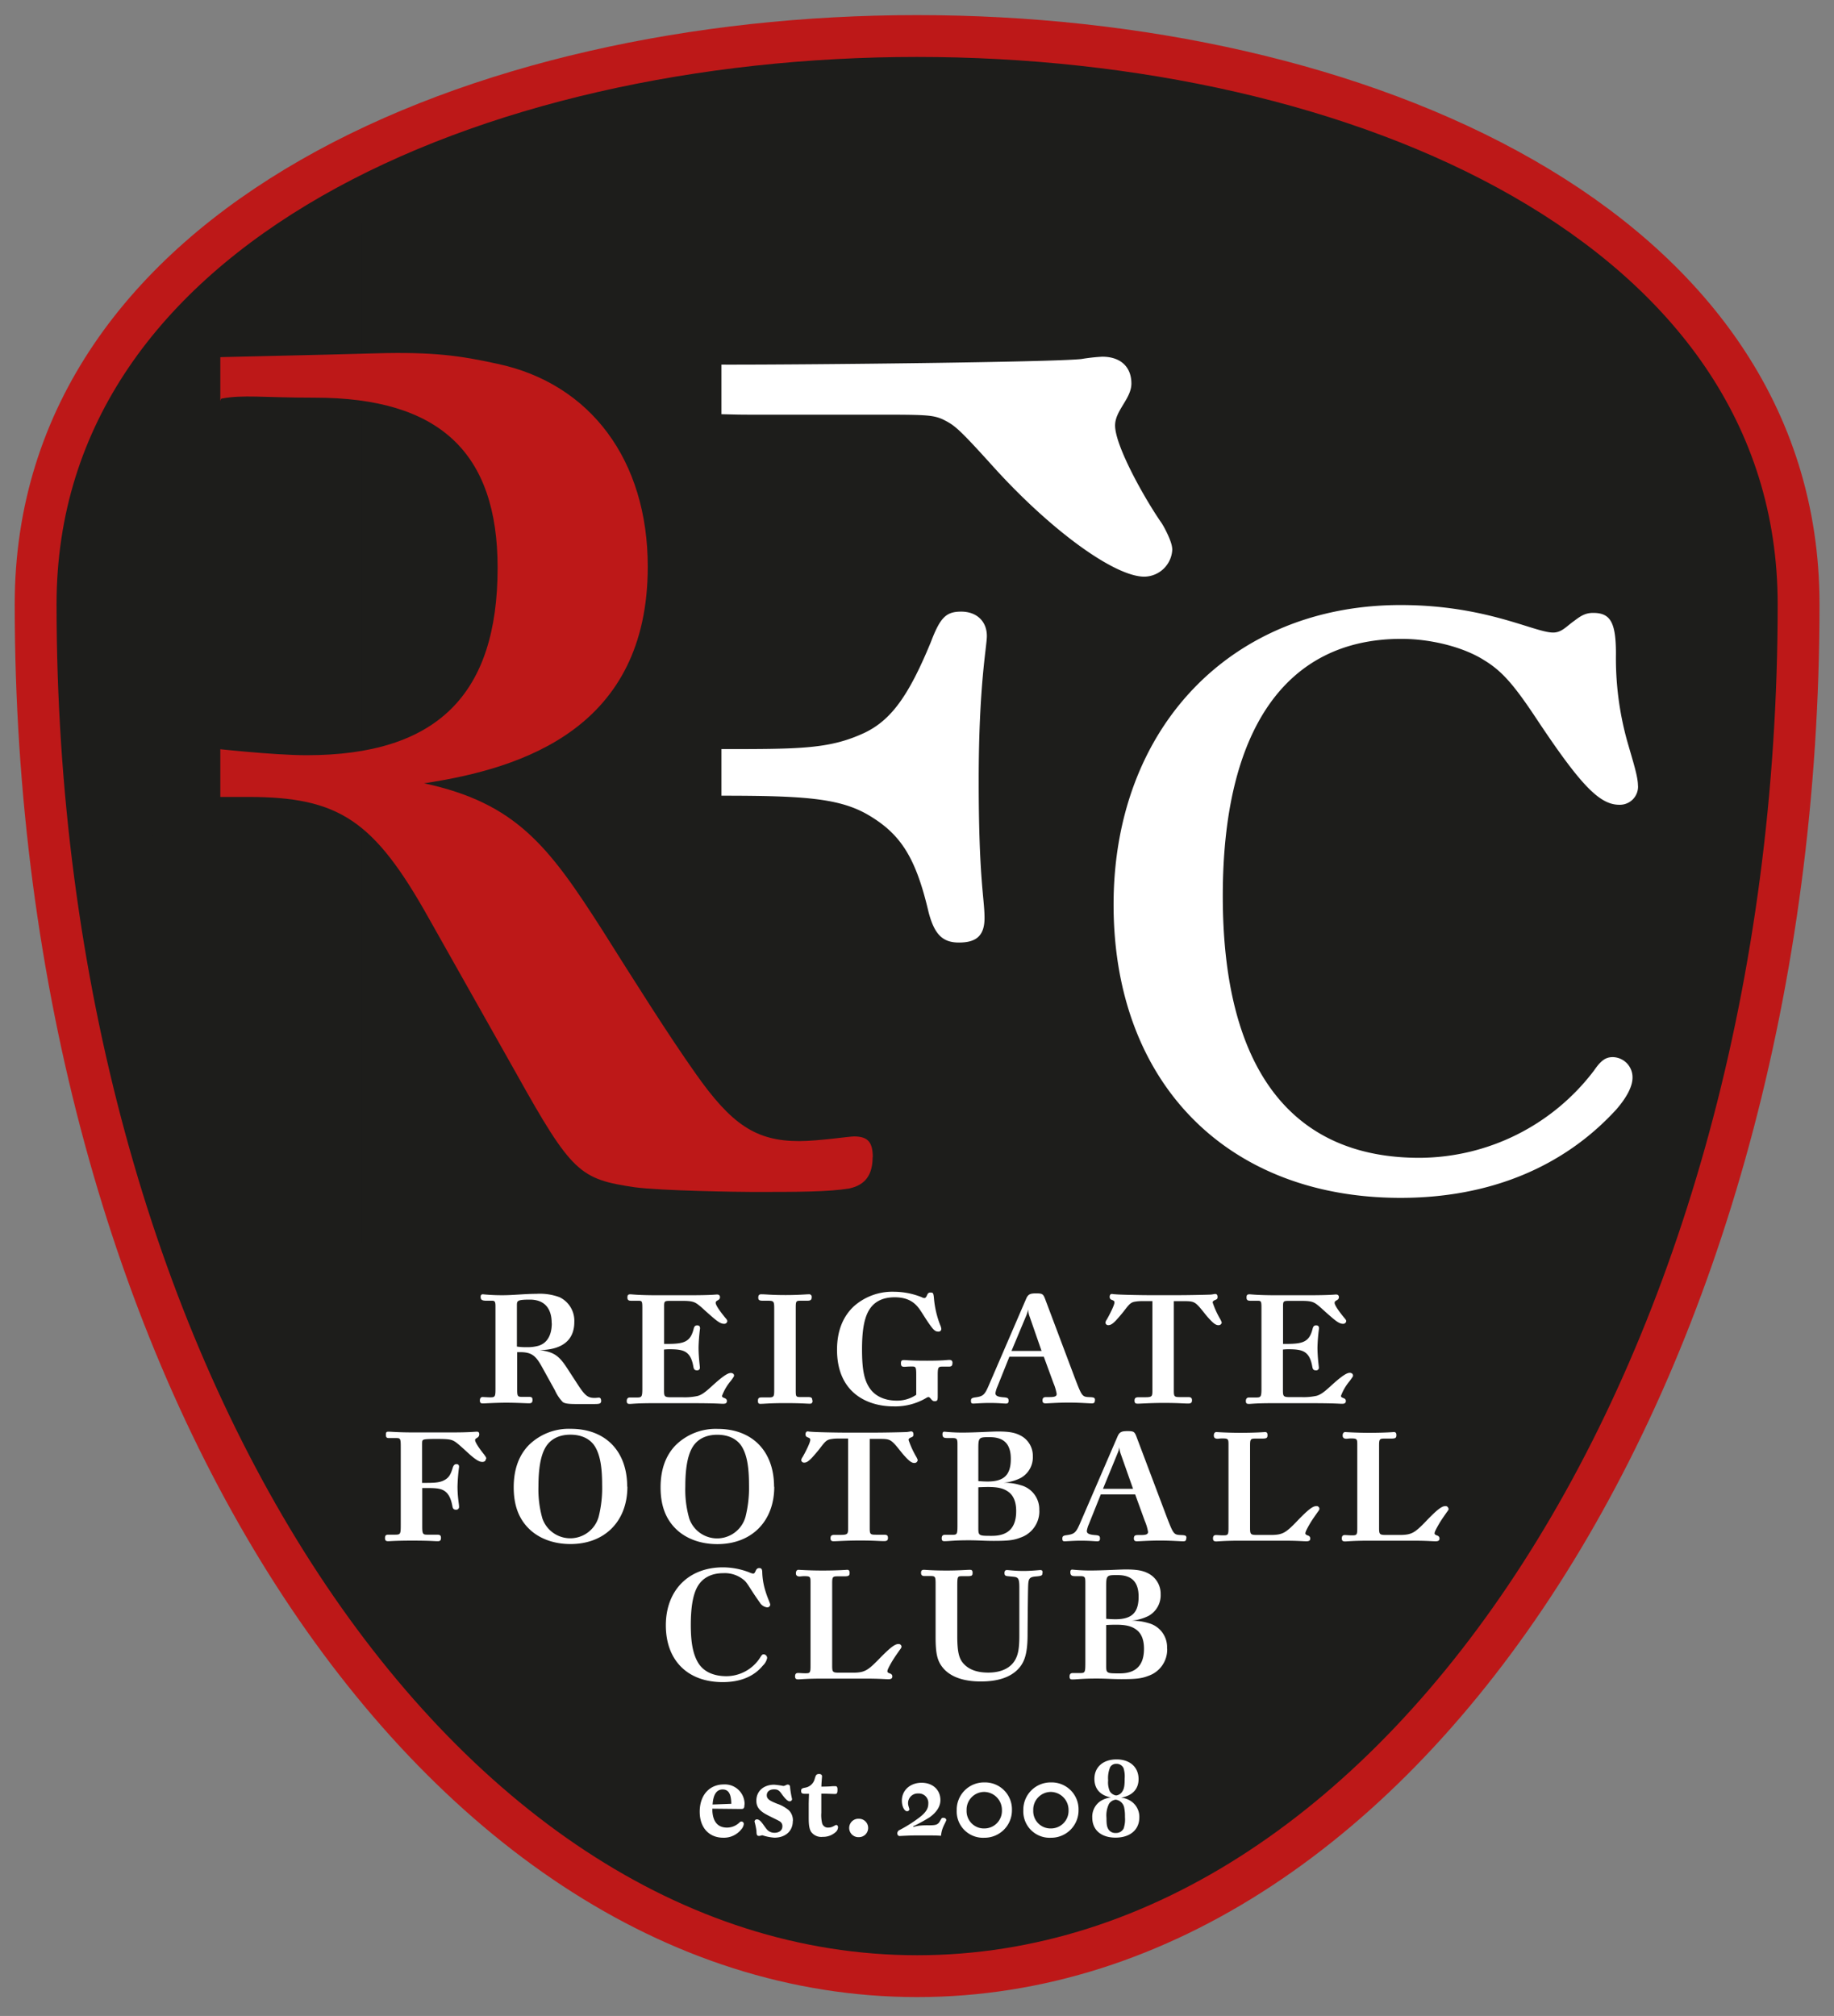 <svg id="Layer_1" data-name="Layer 1" xmlns="http://www.w3.org/2000/svg" xmlns:xlink="http://www.w3.org/1999/xlink" viewBox="0 0 487.89 536.28"><rect x="0" y="0" width="487.89" height="536.28" fill="#808080" stroke="none"/><defs><style>.cls-1,.cls-10,.cls-11,.cls-2,.cls-3,.cls-6{fill:none;}.cls-2{clip-path:url(#clip-path);}.cls-3{clip-path:url(#clip-path-12);}.cls-4{clip-path:url(#clip-path-26);}.cls-5{fill:#1d1d1b;}.cls-6{stroke:#bd1818;stroke-width:11.13px;}.cls-7{fill:#fff;}.cls-8{fill:#bd1818;}.cls-9{clip-path:url(#clip-path-28);}.cls-10{stroke:#fff;stroke-width:1.25px;}.cls-10,.cls-11{stroke-miterlimit:10;}.cls-11{stroke:#000;stroke-width:0.25px;}</style><clipPath id="clip-path"><path class="cls-1" d="M-199-50"/></clipPath><clipPath id="clip-path-12"><path class="cls-2" d="M684.89-50"/></clipPath><clipPath id="clip-path-24"><path class="cls-1" d="M-196-47"/></clipPath><clipPath id="clip-path-26"><polyline class="cls-1" points="-178 565.28 663.89 565.28 663.89 -30 -178 -30"/></clipPath><clipPath id="clip-path-28"><path class="cls-3" d="M684.89,587.28"/></clipPath></defs><g class="cls-4"><path class="cls-5" d="M244,525.69c129.49,0,234.47-163.39,234.47-364.94S9.48-40.81,9.48,160.75,114.45,525.69,244,525.69"/><path class="cls-6" d="M244,525.69c129.49,0,234.47-163.39,234.47-364.94S9.48-40.81,9.48,160.75,114.45,525.69,244,525.69Z"/><path class="cls-7" d="M435.74,209.05c0-2.51-1.26-6.27-2.93-12.13a82.31,82.31,0,0,1-2.93-23c0-8.37-1.46-10.88-6.07-10.88-2.09,0-3.34.84-5,2.1-2.09,1.46-3.34,3.13-5.64,3.13-5,0-17.78-7.32-40.58-7.32-45,0-76.35,32.63-76.35,79.7,0,47.27,30.12,78,76.35,78,23.63,0,43.3-8.16,57.31-23.43,2.93-3.35,4.39-6.27,4.39-8.57a5.36,5.36,0,0,0-5.23-5.44c-1.88,0-3.13.83-5,3.55A58.54,58.54,0,0,1,377.59,308c-34.31,0-52.3-24.05-52.3-69.65,0-44.14,16.74-68.4,47.49-68.4,8.15,0,16.73,2.3,22,5.65,4.81,2.92,7.95,6.48,14.43,16.31,11.3,16.94,16.32,22.17,21.55,22.17a4.83,4.83,0,0,0,5-5"/><path class="cls-7" d="M311.83,146c0-1.86-2.17-5.89-2.79-6.82-4.34-6.2-12.4-20.46-12.4-26,0-4,4.34-7.13,4.34-11.16,0-4.34-2.79-7.13-7.75-7.13a50.35,50.35,0,0,0-5.58.62C279.59,96.36,215.74,97,195,97c-57.34,0-62-1.24-68.19-1.24-4.34,0-6.2,1.86-6.2,6.51,0,6.51,2.48,8.06,11.47,8.06,11.78,0,13.33.31,16.43,3.1,1.86,1.86,2.48,3.72,2.48,12.71V287.3c0,13-3.41,13.33-11.16,14.26-3.72.31-13.33.31-13.33.31-5.89,0-9,2.17-9,7.13s2.17,7.13,7.75,7.13c3.41,0,12.4-1.55,40.6-1.55,36,0,43.09,1.55,53.32,1.55,5.58,0,7.75-1.86,7.75-6.51,0-6.51-2.17-7.44-10.54-7.44-3.1,0-13-.31-18.6-.62-9.61-.62-9.92-3.72-9.92-11.47V211.67h4c22,0,31.62.62,39.37,5.27,8.37,5,12.4,11.16,15.8,25.73,1.55,5.89,3.72,8.06,8.06,8.06s6.82-1.55,6.82-6.51c0-5.27-1.55-10.23-1.55-36.58,0-25.42,2.17-35.65,2.17-38.44,0-4-2.79-6.5-6.82-6.5s-5.58,1.55-8.06,8.05C241.78,185,237.13,191.52,230,194.93c-9.3,4.34-17.05,4.34-38.13,4.34h-4l-.07-85.06c-.34-5.17-.34-3.89,11.54-3.9h32.55c13.95,0,16.11,0,18.9,1.24,3.1,1.55,4,2.17,12.71,11.78,15.5,17.36,32.86,30.07,40.92,30.07a7.54,7.54,0,0,0,7.44-7.44"/></g><rect class="cls-5" x="96.39" y="59.23" width="95.53" height="271.5"/><rect class="cls-5" x="186.01" y="284.6" width="46.57" height="42.61"/><g class="cls-4"><path class="cls-8" d="M132.38,151c0,33.78-16.12,49.9-50.84,49.9-9,0-25.42-1.86-25.42-1.86s-.32-90.89,2.78-93c5.86-1.1,10.86-.25,24.81-.25,33.17,0,48.67,14.57,48.67,45.26m99.8,156.84c0-4-1.24-5.58-5-5.58-1.24,0-9.6,1.24-14.56,1.24-11.47,0-18-4.34-27.59-18-7.44-10.54-15.81-23.87-24.8-38.13-14.26-22.31-22.94-33.78-47.42-39.05,26.65-4,59.51-14.88,59.51-57.65,0-28.21-15.19-48.67-40-53.94-9.92-2.17-17.06-3.2-32.24-2.79-24.76.68-15,.36-40.87,1C27.66,95.8,56.12,212,56.12,212H66c24.18,0,33.48,6.2,48.05,32.23l23.24,41.23c14.88,26.66,17,28.21,31.62,30.38,7.13.93,27.28,1.24,31.31,1.24,12.09,0,20.14,0,25.72-.93,4.34-.93,6.2-3.72,6.2-8.37"/></g><polygon class="cls-5" points="42.79 94.96 39.28 300.07 58.61 352.05 58.61 80.55 42.79 94.96"/><path class="cls-7" d="M304.33,438.59c0,4.4-2.12,6.56-6.44,6.56-3.42,0-3.62,0-3.62-2V432.28s1.34-.08,2.56-.08c2.61,0,4.12.36,5.38,1.26,1.43,1,2.12,2.73,2.12,5.13m-1.43-13.84c0,4.28-1.83,6-6.19,6-1.14,0-2.44-.12-2.44-.12V422c0-2.77.16-3,2.52-3h.53c3.79,0,5.58,1.87,5.58,5.74m7.57,13.76a6.61,6.61,0,0,0-4.92-6.72,15.07,15.07,0,0,0-4.64-.65,12.52,12.52,0,0,0,4.6-1.26,6.27,6.27,0,0,0,3.25-5.78,6.07,6.07,0,0,0-3.29-5.54c-1.43-.73-2.89-1.05-6-1.05-1.67,0-5.94.28-9.52.28a46.86,46.86,0,0,1-4.69-.24c-.36,0-.52.2-.52.69,0,.77.32,1.05,1.18,1.05h1.34c1.51,0,1.47.29,1.47,2.16V442c0,3-.05,3.06-1.51,3.06-1.18,0-1.55,0-1.83,0-.57,0-.86.28-.86.93s.25.77.78.77c1.22,0,2.48-.24,6.47-.24,2.4,0,4.07.16,6.55.16,3.79,0,5.34-.16,7.09-.85a7.39,7.39,0,0,0,5.08-7.25m-33.14-20.19c0-.57-.16-.73-.65-.73-.17,0-2.37.24-4.44.24-2.28,0-3.95-.24-4.39-.24s-.66.24-.66.77.13.77.78.85l1.63.16c1.3.13,1.54.53,1.54,2.94,0,1.18,0,3.91,0,4.35,0,2.94,0,7.7,0,8.31,0,3.3-.28,4.93-1,6.31-1.23,2.41-3.91,3.59-7.25,3.59s-5.62-1-7-2.89c-.89-1.27-1.26-3.1-1.26-6.76V422.43c0-3.14,0-3.14,1.34-3.14h1.19c1.38,0,1.54-.12,1.54-.93,0-.57-.2-.77-.73-.77-.73,0-2.93.2-6.11.2-4.1,0-5.69-.2-6.1-.2-.57,0-.77.24-.77.81s.28.85.85.85h1.59c1.3,0,1.43.12,1.43,2v14.13c0,4.56.44,6.47,2,8.35,2,2.35,5.41,3.57,10.05,3.57,4.28,0,7.5-1,9.61-3,1.92-1.84,2.77-4.16,2.81-9.17,0-1.42.08-11.64.16-13.4s.33-2.23,2-2.36,1.79-.28,1.79-1m-37.49,19.62a.75.75,0,0,0-.82-.65c-.93,0-2.15.9-5.12,3.95s-3.83,3.58-6.52,3.67c-.28,0-3.79,0-4.23,0-1.63,0-1.75-.21-1.75-1.88V421.25c0-1.75.12-1.92,1.42-1.92h1.75c1.22,0,1.47-.16,1.47-.93,0-.57-.21-.81-.65-.81-.09,0-2.41.2-6.6.2-3.54,0-6.26-.2-6.35-.2-.44,0-.69.36-.69.93s.33.85,1,.85c.28,0,.61-.08,1.14-.08,1.75,0,1.75.13,1.75,1.88V443c0,2-.08,2.12-1.42,2.12-.74,0-1.47-.08-1.88-.08-.57,0-.81.28-.81.89s.24.81.85.81,2.16-.2,6.23-.2h11.85c3.62,0,4.92.16,5.94.16.65,0,1-.2,1-.73s-.33-.69-.66-.81-.65-.24-.65-.57.25-.9,1.18-2.52c.7-1.19,1.67-2.53,2.12-3.18.33-.41.45-.61.45-.9M204.9,426.87c0-.41-.86-2-1.51-4.44a18.43,18.43,0,0,1-.61-4.07c0-1-.25-1.22-.82-1.22-1.1,0-.85,1.46-1.62,1.46a3.25,3.25,0,0,1-.9-.28,19.54,19.54,0,0,0-7.12-1.38c-9.16,0-15.19,6.14-15.19,15.42s5.74,15.11,15.14,15.11c4.56,0,8.23-1.42,10.67-4.4a3.82,3.82,0,0,0,1.14-2,1,1,0,0,0-.89-1c-.37,0-.53.16-.94.82a10.69,10.69,0,0,1-9,5c-3.58,0-6.27-1.3-7.65-3.78-1.31-2.33-1.83-5.38-1.83-9.86s.52-7.86,1.71-10.06c1.34-2.44,3.74-3.7,6.92-3.7a7.89,7.89,0,0,1,5.7,2c.89.86,1.62,2.45,4.07,5.87a2.61,2.61,0,0,0,1.87,1.22.77.77,0,0,0,.86-.69"/><path class="cls-7" d="M385.31,401.3a.75.75,0,0,0-.81-.65c-.94,0-2.16.9-5.13,4s-3.83,3.58-6.52,3.67c-.28,0-3.78,0-4.23,0-1.63,0-1.75-.21-1.75-1.88V384.61c0-1.76.12-1.92,1.42-1.92H370c1.22,0,1.47-.16,1.47-.93,0-.57-.21-.81-.65-.81-.08,0-2.4.2-6.6.2-3.54,0-6.26-.2-6.34-.2-.45,0-.7.36-.7.93s.33.85,1,.85c.29,0,.61-.08,1.14-.08,1.75,0,1.75.12,1.75,1.87v21.79c0,2-.08,2.12-1.42,2.12-.74,0-1.47-.08-1.88-.08-.57,0-.81.28-.81.89s.24.81.86.81,2.15-.2,6.22-.2H376c3.62,0,4.92.16,5.94.16.65,0,1-.2,1-.73a.8.8,0,0,0-.65-.81c-.33-.16-.66-.25-.66-.57s.25-.9,1.19-2.53c.69-1.18,1.67-2.52,2.11-3.17.33-.41.45-.61.45-.9m-34.39,0a.74.74,0,0,0-.81-.65c-.94,0-2.16.9-5.13,4s-3.83,3.58-6.51,3.67c-.29,0-3.79,0-4.24,0-1.63,0-1.75-.21-1.75-1.88V384.61c0-1.76.12-1.92,1.43-1.92h1.75c1.22,0,1.46-.16,1.46-.93,0-.57-.2-.81-.65-.81-.08,0-2.4.2-6.59.2-3.54,0-6.27-.2-6.35-.2-.45,0-.69.36-.69.93s.32.85,1,.85c.29,0,.62-.08,1.15-.08,1.75,0,1.75.12,1.75,1.87v21.79c0,2-.09,2.12-1.43,2.12-.73,0-1.47-.08-1.87-.08-.57,0-.82.28-.82.89s.25.81.86.81,2.16-.2,6.22-.2h11.85c3.62,0,4.93.16,5.94.16.66,0,1-.2,1-.73a.79.79,0,0,0-.65-.81c-.33-.16-.65-.25-.65-.57s.24-.9,1.18-2.53c.69-1.18,1.67-2.52,2.12-3.17.32-.41.44-.61.44-.9m-49.58-5.25h-8l3.86-9.4a6.47,6.47,0,0,0,.49-1.67,6.64,6.64,0,0,0,.45,2Zm14.2,13.15c0-.65-.12-.81-1.46-.85-1.91-.08-2-.21-3.79-4.85l-8.06-21.37c-.49-1.27-.73-1.43-2.36-1.43s-2.16.25-2.69,1.51l-9.81,22.71c-1.18,2.77-1.54,3.18-3.78,3.47-.81.12-1.06.28-1.06.89s.16.73.65.73,2.36-.16,4.23-.16c2.57,0,3.63.16,4.44.16.49,0,.69-.2.69-.73,0-.69-.2-.85-1.42-.93-1.47-.13-2.08-.41-2.08-1.1a7.06,7.06,0,0,1,.53-1.76l3.18-7.94h9.16l2.56,7.05a13.05,13.05,0,0,1,.86,2.89c0,.65-.49.86-2,.86h-.77c-.69,0-1,.2-1,.93,0,.49.25.73.77.73.82,0,3.18-.2,6.19-.2s5.21.2,6.19.2c.57,0,.77-.2.77-.81M270.33,402c0,4.4-2.12,6.56-6.44,6.56-3.42,0-3.63,0-3.63-2V395.64s1.35-.08,2.57-.08c2.61,0,4.12.36,5.38,1.26,1.42,1,2.12,2.73,2.12,5.13m-1.43-13.84c0,4.28-1.83,6-6.19,6-1.14,0-2.45-.12-2.45-.12v-8.68c0-2.77.17-3,2.53-3h.53c3.79,0,5.58,1.87,5.58,5.74m7.57,13.76a6.61,6.61,0,0,0-4.93-6.72,14.47,14.47,0,0,0-4.63-.65,12.45,12.45,0,0,0,4.59-1.26,6.28,6.28,0,0,0,3.26-5.78,6.06,6.06,0,0,0-3.3-5.54c-1.42-.73-2.88-1.06-6-1.06-1.67,0-5.95.29-9.53.29a46.52,46.52,0,0,1-4.68-.24c-.36,0-.53.2-.53.69,0,.77.33,1,1.18,1h1.35c1.5,0,1.46.29,1.46,2.16v20.52c0,3,0,3.06-1.5,3.06-1.19,0-1.55,0-1.84,0-.57,0-.85.28-.85.93s.24.77.77.77c1.22,0,2.49-.24,6.47-.24,2.4,0,4.07.16,6.56.16,3.79,0,5.33-.16,7.08-.85a7.39,7.39,0,0,0,5.09-7.25m-32.34-13.35a4.23,4.23,0,0,0-.45-1,24.13,24.13,0,0,1-2-4.4c0-.2.12-.45.53-.61.69-.28.77-.37.77-.89s-.24-.78-.65-.78c-.12,0-.65.13-1.14.17s-5.66.16-9.08.16H225.2c-2.89,0-8.59-.12-9.52-.24-.45,0-.65-.09-.78-.09-.4,0-.61.29-.61.78a.75.75,0,0,0,.49.77c.61.24.77.32.77.73,0,.69-1.26,3.22-2.07,4.6a1.64,1.64,0,0,0-.33.78.75.75,0,0,0,.82.65c.61,0,1.22-.45,2-1.27.37-.4,1.39-1.54,2.08-2.44,1.42-1.87,1.83-2.32,2.89-2.52a10.06,10.06,0,0,1,1.95-.17h2.73v23.62c0,1.67,0,2-1.91,2H222c-.78,0-1.06.24-1.06.89s.28.81.85.81c.82,0,3.46-.2,6.88-.2,4.11,0,5,.16,6.55.16.74,0,1-.24,1-.85s-.24-.85-1-.85H233c-1.55,0-1.63-.17-1.63-1.88V382.77c1.75,0,2.64,0,2.81,0,2.15,0,2.68.17,3.86,1.43.61.65,1.47,1.79,2.12,2.57,1.59,1.83,2.32,2.4,3.06,2.4a.83.83,0,0,0,.89-.69m-44.86,6.55a31.35,31.35,0,0,1-.94,8.51,7.84,7.84,0,0,1-14.94.45,27.82,27.82,0,0,1-1.06-8.59c0-4.44.53-7.74,1.63-9.9,1.26-2.52,3.66-3.83,6.88-3.83,3,0,5.38,1.14,6.64,3.34s1.79,5.3,1.79,10m6.67.49c0-9.45-5.78-15.39-15-15.39a15.15,15.15,0,0,0-11.19,4.35c-2.65,2.73-4,6.48-4,11.2s1.3,8.23,3.9,10.88,6.52,4.22,11.2,4.22c9.12,0,15.14-6.06,15.14-15.26m-45.79-.49a31.41,31.41,0,0,1-.93,8.51,7.85,7.85,0,0,1-14.95.45,28.13,28.13,0,0,1-1.06-8.59c0-4.44.53-7.74,1.63-9.9,1.26-2.52,3.67-3.83,6.88-3.83,3,0,5.38,1.14,6.64,3.34s1.79,5.3,1.79,10m6.67.49c0-9.45-5.77-15.39-15-15.39a15.15,15.15,0,0,0-11.19,4.35c-2.65,2.73-4,6.48-4,11.2s1.3,8.23,3.91,10.88,6.51,4.22,11.19,4.22c9.12,0,15.14-6.06,15.14-15.26m-37.54-7.45c0-.37-.24-.61-.49-1-1.38-1.71-2.48-3.34-2.48-3.95s1.1-.49,1.1-1.54c0-.49-.2-.69-.65-.69s-1.83.2-6.6.2H109.82c-3.82,0-5.86-.2-6.47-.2s-.69.2-.69.85.21.85.82.85l1.91,0c1.1,0,1.22.12,1.22,2.28v20.85c0,2.48-.08,2.57-1.63,2.57-.65,0-1.54,0-1.71,0-.61,0-.85.24-.85.89s.24.85.85.85c.45,0,2-.16,6.35-.16,4.88,0,5.86.16,6.84.16.61,0,.85-.24.85-.89s-.28-.85-1-.85c-.94,0-1.43,0-2.61,0s-1.38-.17-1.38-2.12V395.84l1.5,0c2.53,0,3.71.2,4.65.94s1.5,1.91,1.87,3.83c.12.73.36,1,1,1a.74.74,0,0,0,.78-.81c0-.73-.41-2.53-.41-5.42a50.81,50.81,0,0,1,.41-5.16c0-.49-.21-.74-.69-.74s-.78.29-1,1c-.53,1.75-1,2.52-2,3.14-1.15.69-2.37.85-4.93.85h-1.22v-9.86c0-1.1,0-1.3.2-1.5s.69-.33,3.54-.33c3.42,0,4.16.12,5.21.86s3.1,2.73,4,3.5c1.67,1.43,2.41,1.75,3.1,1.75.53,0,.89-.28.89-.69"/><path class="cls-7" d="M359.92,365.84c0-.37-.37-.65-.86-.65-.85,0-2.32,1-5.21,3.66-1.63,1.47-2.48,2.12-3.58,2.45a16,16,0,0,1-3.91.36c-.94,0-2.77,0-3,0-2,0-2.07-.16-2.07-2V359s.69-.08,1.34-.08c3.75,0,5.74.36,6.48,4.68.12.69.36.94,1,.94a.69.69,0,0,0,.74-.74c0-.28-.37-2.85-.37-5.37a46.36,46.36,0,0,1,.41-5.05c0-.57-.25-.81-.78-.81s-.77.28-.93.93c-.86,3.43-2.49,4-6.92,4h-.94V347.6c0-1.51.08-1.55,1.79-1.55h3.18c2.6,0,3.25.33,4.31,1.18.9.69,1.43,1.3,3.42,3,1.63,1.43,2.44,1.92,3.22,1.92a.8.8,0,0,0,.89-.69c0-.25-.12-.45-.61-1-1.63-2-2.48-3.34-2.48-3.87,0-.81,1.14-.53,1.14-1.55,0-.44-.29-.68-.77-.68s-1.19.2-7.86.2H340c-5.82,0-7-.25-7.61-.25s-.78.21-.78.86.29.85,1,.85.9,0,1.71,0c1.18,0,1.26,0,1.26,2v21.42c0,2.2-.2,2.32-1.5,2.32l-1.83,0c-.53,0-.82.33-.82.94s.24.77.82.77,1.79-.2,6.22-.2H348.6c6.59,0,7.49.16,8.43.16.69,0,1-.21,1-.73,0-1-1.3-.65-1.3-1.38a13.65,13.65,0,0,1,2.36-4c.77-1.06.86-1.19.86-1.43m-34.91-14a4.74,4.74,0,0,0-.44-1,23.71,23.71,0,0,1-2-4.4c0-.21.12-.45.53-.61.69-.29.77-.37.77-.9s-.24-.77-.65-.77c-.12,0-.65.13-1.14.17s-5.66.16-9.08.16h-6.91c-2.89,0-8.59-.12-9.53-.25-.45,0-.65-.08-.77-.08-.41,0-.62.29-.62.77a.77.77,0,0,0,.49.78c.61.24.78.32.78.73,0,.69-1.27,3.21-2.08,4.6a1.72,1.72,0,0,0-.32.77.73.73,0,0,0,.81.65c.61,0,1.22-.44,2-1.26.37-.41,1.39-1.55,2.08-2.44,1.43-1.87,1.83-2.32,2.89-2.53a11.15,11.15,0,0,1,2-.16h2.72v23.62c0,1.67,0,1.95-1.91,1.95h-1.79c-.78,0-1.06.25-1.06.9s.28.81.85.81c.82,0,3.47-.2,6.88-.2,4.11,0,5.05.16,6.56.16.73,0,1-.25,1-.85s-.24-.86-1-.86H313.9c-1.55,0-1.63-.16-1.63-1.87V346.13c1.75,0,2.65,0,2.81,0,2.16,0,2.69.16,3.87,1.43.61.65,1.46,1.79,2.11,2.56,1.59,1.83,2.32,2.4,3.06,2.4a.82.82,0,0,0,.89-.69m-47.93,7.54h-8L273,350a6.26,6.26,0,0,0,.49-1.67,7,7,0,0,0,.45,2Zm14.21,13.15c0-.65-.13-.82-1.47-.86-1.91-.08-2-.2-3.79-4.84L278,345.48c-.49-1.26-.73-1.42-2.36-1.42s-2.16.24-2.69,1.51l-9.8,22.71c-1.18,2.77-1.55,3.18-3.79,3.46-.81.13-1.06.29-1.06.9s.17.73.65.73,2.36-.16,4.24-.16c2.56,0,3.62.16,4.43.16.49,0,.69-.21.69-.73,0-.69-.2-.86-1.42-.94-1.47-.12-2.08-.4-2.08-1.1a7,7,0,0,1,.53-1.75l3.18-7.94h9.16l2.56,7a13.05,13.05,0,0,1,.86,2.89c0,.65-.49.85-2,.85h-.77c-.69,0-1,.21-1,.94,0,.48.25.73.77.73.82,0,3.18-.21,6.19-.21s5.22.21,6.19.21c.57,0,.78-.21.78-.81m-37.87-9.9c0-.6-.25-.85-.86-.85s-1.51.21-5.9.21c-4.84,0-5.41-.17-6.11-.17s-.85.21-.85.89.24.9.89.9c.37,0,.94-.08,2-.08s1.18.12,1.18,2.24v5.29a9,9,0,0,1-5.17,1.55c-3.38,0-6-1.3-7.41-3.62-1.35-2.16-1.84-5-1.84-10.06,0-4.6.49-7.74,1.59-9.9,1.35-2.64,3.75-3.91,7.09-3.91,3.54,0,5.25,1.39,6.39,2.85.82,1.06,2.24,3.59,3.54,5.22.65.81,1.06,1.06,1.67,1.06a.71.71,0,0,0,.81-.74,3.41,3.41,0,0,0-.32-1.06,25.52,25.52,0,0,1-1.59-6.59c-.16-1.95-.24-2-1-2-.48,0-.69.2-.93.81-.2.44-.41.65-.65.65a1.51,1.51,0,0,1-.69-.21,19.94,19.94,0,0,0-7.33-1.46,15.38,15.38,0,0,0-10.71,3.83c-2.89,2.68-4.52,6.51-4.52,11.6,0,11.36,7.94,15.06,15.06,15.06a16.23,16.23,0,0,0,8.59-2.19,1.58,1.58,0,0,1,.66-.29c.24,0,.44.21.77.61s.57.49.89.49c.65,0,.82-.2.82-1.26v-5.78c0-2,.2-2.16,1.22-2.16.77,0,1.3,0,1.75,0,.69,0,.94-.25.94-.94m-37.29,9.86c0-.61-.24-.82-1.1-.82H213.2c-1.51,0-1.51,0-1.51-2.07V348.25c0-2.12,0-2.24,1.35-2.24h1.75c.85,0,1.14-.24,1.14-.93a.68.68,0,0,0-.78-.78c-.65,0-2.72.21-6.14.21-4,0-5.13-.21-6.51-.21-.53,0-.78.25-.78.9s.33.81,1.18.81h1.22c1.8,0,1.84.12,1.84,2.32V369.5c0,1.88,0,2.24-1.39,2.24l-2,0c-.74,0-.94.25-.94.94,0,.52.16.77.61.77,1.14,0,2.44-.2,6.68-.2s5.61.16,6.51.16c.53,0,.73-.25.73-.85m-20.89-6.68c0-.37-.36-.65-.85-.65-.86,0-2.32,1-5.21,3.66-1.63,1.47-2.48,2.12-3.58,2.45a16,16,0,0,1-3.91.36c-.94,0-2.77,0-3,0-2,0-2.07-.16-2.07-2V359s.69-.08,1.34-.08c3.75,0,5.74.36,6.47,4.68.13.69.37.94,1,.94a.69.69,0,0,0,.73-.74c0-.28-.36-2.85-.36-5.37a47.49,47.49,0,0,1,.4-5.05c0-.57-.24-.81-.77-.81s-.77.28-.93.93c-.86,3.43-2.49,4-6.93,4h-.93V347.6c0-1.51.08-1.55,1.79-1.55h3.17c2.61,0,3.26.33,4.32,1.18.9.69,1.43,1.3,3.42,3,1.63,1.43,2.44,1.92,3.22,1.92a.8.8,0,0,0,.89-.69c0-.25-.12-.45-.61-1-1.63-2-2.48-3.34-2.48-3.87,0-.81,1.14-.53,1.14-1.55,0-.44-.29-.68-.78-.68s-1.18.2-7.85.2H175.3c-5.82,0-7-.25-7.61-.25s-.78.21-.78.86.29.85,1,.85.9,0,1.71,0c1.18,0,1.26,0,1.26,2v21.42c0,2.2-.2,2.32-1.5,2.32l-1.84,0c-.53,0-.81.33-.81.94s.24.77.81.77,1.79-.2,6.23-.2h10.18c6.59,0,7.49.16,8.42.16.7,0,1-.21,1-.73,0-1-1.3-.65-1.3-1.38a13.65,13.65,0,0,1,2.36-4c.77-1.06.85-1.19.85-1.43M146.79,352c0,3.21-1.27,5.33-3.55,6a10.38,10.38,0,0,1-3,.37,16.1,16.1,0,0,1-2.73-.16V347.31c0-1.26,0-1.59,3.46-1.59,3.75,0,5.79,2.2,5.79,6.24m13.14,20.6c0-.49-.2-.77-.61-.77-.12,0-.77.08-1.06.08-1.87,0-2.6-.57-4.68-3.79l-2.73-4.2c-2.11-3.21-3.45-4.23-7.2-4.72,6-.12,9.16-2.68,9.16-7.49a6.94,6.94,0,0,0-3.95-6.6,15.13,15.13,0,0,0-6.15-.89c-3,0-6.19.37-8.79.37a48.43,48.43,0,0,1-5.42-.25c-.4,0-.61.21-.61.65,0,.77.29,1,1.27,1.06.77,0,1.58,0,1.79,0,.77,0,.89.37.89,1.55v22c0,2-.16,2.16-1.42,2.16-.41,0-1.92-.09-2-.09-.49,0-.73.37-.73.94s.24.77.77.77c.37,0,3.71-.2,6.19-.2,2.77,0,5.21.16,6.15.16.65,0,.89-.25.89-.89s-.2-.82-.94-.82H139c-1.3,0-1.42-.08-1.42-2.16v-9.73s.57,0,.9,0c3.09,0,4.15,1.1,5.78,4.07l3.38,6.11a10.88,10.88,0,0,0,2.07,3.09c.61.45,1.83.53,3.67.53h4.15c2,0,2.4,0,2.4-1"/><path class="cls-7" d="M299.27,483.39a7.5,7.5,0,0,1-.35,3,2.21,2.21,0,0,1-2.09,1.21,2.14,2.14,0,0,1-1.9-.88c-.44-.66-.58-1.3-.58-3.14a7,7,0,0,1,.66-3.71,2.48,2.48,0,0,1,1.79-1.13,2.64,2.64,0,0,1,2.28,2.2,11.12,11.12,0,0,1,.19,2.42m-.08-10.31c0,1.92-.11,2.75-.66,3.57a2.22,2.22,0,0,1-1.62,1,2.41,2.41,0,0,1-1.68-1.12,5.9,5.9,0,0,1-.44-2.89,7.6,7.6,0,0,1,.53-3.5,1.79,1.79,0,0,1,1.64-.9,2,2,0,0,1,1.93,1.15,7.34,7.34,0,0,1,.3,2.73m3.9,10.37a5,5,0,0,0-2.06-4.21,5.73,5.73,0,0,0-2.8-1.05c3-.49,4.66-2.28,4.66-4.92,0-3.19-2.3-5.25-5.87-5.25s-5.88,2.06-5.88,5.17c0,2.66,1.54,4.42,4.42,4.95a6.69,6.69,0,0,0-2.74.93,5,5,0,0,0-2.25,4.4c0,3.33,2.36,5.36,6.2,5.36s6.32-2.08,6.32-5.38m-18.83-1.92a4.68,4.68,0,0,1-4.67,4.86,4.6,4.6,0,0,1-4.72-4.81,4.71,4.71,0,0,1,4.69-4.91,4.79,4.79,0,0,1,4.7,4.86m2.66,0a7.16,7.16,0,0,0-7.36-7.39,7.26,7.26,0,0,0-7.33,7.41,7,7,0,0,0,7.33,7.31,7.28,7.28,0,0,0,7.36-7.33m-20.38,0a4.68,4.68,0,0,1-4.67,4.86,4.61,4.61,0,0,1-4.73-4.81,4.71,4.71,0,0,1,4.7-4.91,4.79,4.79,0,0,1,4.7,4.86m2.66,0a7.16,7.16,0,0,0-7.36-7.39,7.26,7.26,0,0,0-7.33,7.41,7,7,0,0,0,7.33,7.31,7.29,7.29,0,0,0,7.36-7.33m-17.52,2.52c0-.3-.3-.49-.72-.49a.6.6,0,0,0-.44.11,10.76,10.76,0,0,0-.6,1c-.55.74-1,.88-2.83.88a18.78,18.78,0,0,0-2.58.11A9.78,9.78,0,0,0,243,486l-.08-.17a43.44,43.44,0,0,0,4.45-2.44c1.67-1.24,2.8-2.72,2.8-4.54,0-2.74-2.06-4.61-5-4.61s-5.25,1.92-5.25,4.75c0,1.57.66,2.83,1.4,2.83.27,0,.6-.22.6-.49s-.35-1-.35-1.57a2.56,2.56,0,0,1,2.72-2.66,2.51,2.51,0,0,1,2.66,2.72c0,1.29-.66,2.33-2.28,3.59a36.17,36.17,0,0,1-5.32,3.38,1,1,0,0,0-.64.85c0,.47.22.77.64.77.16,0,2.55-.16,4.83-.16,4.23,0,4.64,0,6.15.1a8,8,0,0,1,.44-2c.38-1,1-2,1-2.31m-20.82,2.23a2.43,2.43,0,0,0-2.44-2.45,2.45,2.45,0,1,0,0,4.89,2.44,2.44,0,0,0,2.44-2.44m-8-.14c0-.33-.19-.66-.49-.66s-1,.69-2,.69a1.59,1.59,0,0,1-1.75-1.13,9.34,9.34,0,0,1-.22-2.8v-5.08h.87c.47,0,2.37.08,2.75.08.55,0,.69-.25.69-1.21,0-.6-.17-.87-.58-.87s-.8,0-1.24.05-2.47.08-2.47.08c0-.79.17-2.63.17-2.74,0-.44-.36-.63-.74-.63-.77,0-.91.27-1.21,1.31a3.14,3.14,0,0,1-2.61,2.34c-.82.16-1,.33-1,.85s.16.77,1,.77c.39,0,1.1,0,1.1,0s-.08,2.14-.08,2.69c0,.91,0,2.42,0,3.71,0,1.92.16,2.94.63,3.71a3.34,3.34,0,0,0,3.1,1.34,4.93,4.93,0,0,0,3.4-1.23,1.79,1.79,0,0,0,.66-1.24m-12-1.78a3.78,3.78,0,0,0-1.07-2.81,9.6,9.6,0,0,0-3.13-1.75c-1.59-.66-2.75-1.1-2.75-2.23,0-1,.77-1.59,1.93-1.59.93,0,1.34.22,2,1.18,1,1.37,1.65,2,2.17,2a.62.62,0,0,0,.63-.61,23.85,23.85,0,0,1-.52-3.05c0-.54-.22-.79-.63-.79s-.66.36-1.21.36a20,20,0,0,0-2.39-.33c-2.83,0-4.75,1.72-4.75,4.25,0,1.46.63,2.53,2.47,3.57,1.1.63,3.54,1.73,3.85,2a1.43,1.43,0,0,1,.6,1.29c0,1-.83,1.68-2.09,1.68a2.6,2.6,0,0,1-1.89-.75c-.39-.38-1.05-1.4-1.38-1.81-.57-.74-1-1-1.37-1a.61.61,0,0,0-.68.58,17.69,17.69,0,0,1,.52,2.52c0,1.07.16,1.29.71,1.29.38,0,.55-.16.88-.16a13.19,13.19,0,0,0,3.18.63c2.94,0,4.89-1.76,4.89-4.39m-16.33-4.62-5,.19c.16-2.66,1.07-4,2.66-4s2.28,1.18,2.31,3.82m3.54.17a5.24,5.24,0,0,0-5.52-5.33c-3.87,0-6.42,2.88-6.42,7.27,0,4.18,2.44,6.9,6.26,6.9a5.88,5.88,0,0,0,4.8-2.22,2.47,2.47,0,0,0,.66-1.41.63.63,0,0,0-.58-.68.7.7,0,0,0-.52.22,4.77,4.77,0,0,1-3.35,1.4c-2.41,0-3.73-1.49-3.9-4.4v-.63l7.53.08c.77,0,1-.11,1-1.2"/><g class="cls-9"><path class="cls-10" d="M663.89,572.28v15m0-622.28V-50M-178,572.28v15M-178-35V-50M669.89,566.28h15m-868.89,0h-15M669.89-29h15M-184-29h-15"/><path class="cls-11" d="M663.89,572.28v15m0-622.28V-50M-178,572.28v15M-178-35V-50M669.89,566.28h15m-868.89,0h-15M669.89-29h15M-184-29h-15"/><path class="cls-10" d="M663.89,569.28v18m0-619.28V-50M-178,569.28v18M-178-32V-50M666.89,566.28h18m-865.89,0h-18M666.89-29h18M-181-29h-18"/><path class="cls-11" d="M663.89,569.28v18m0-619.28V-50M-178,569.28v18M-178-32V-50M666.89,566.28h18m-865.89,0h-18M666.89-29h18M-181-29h-18"/></g></svg>